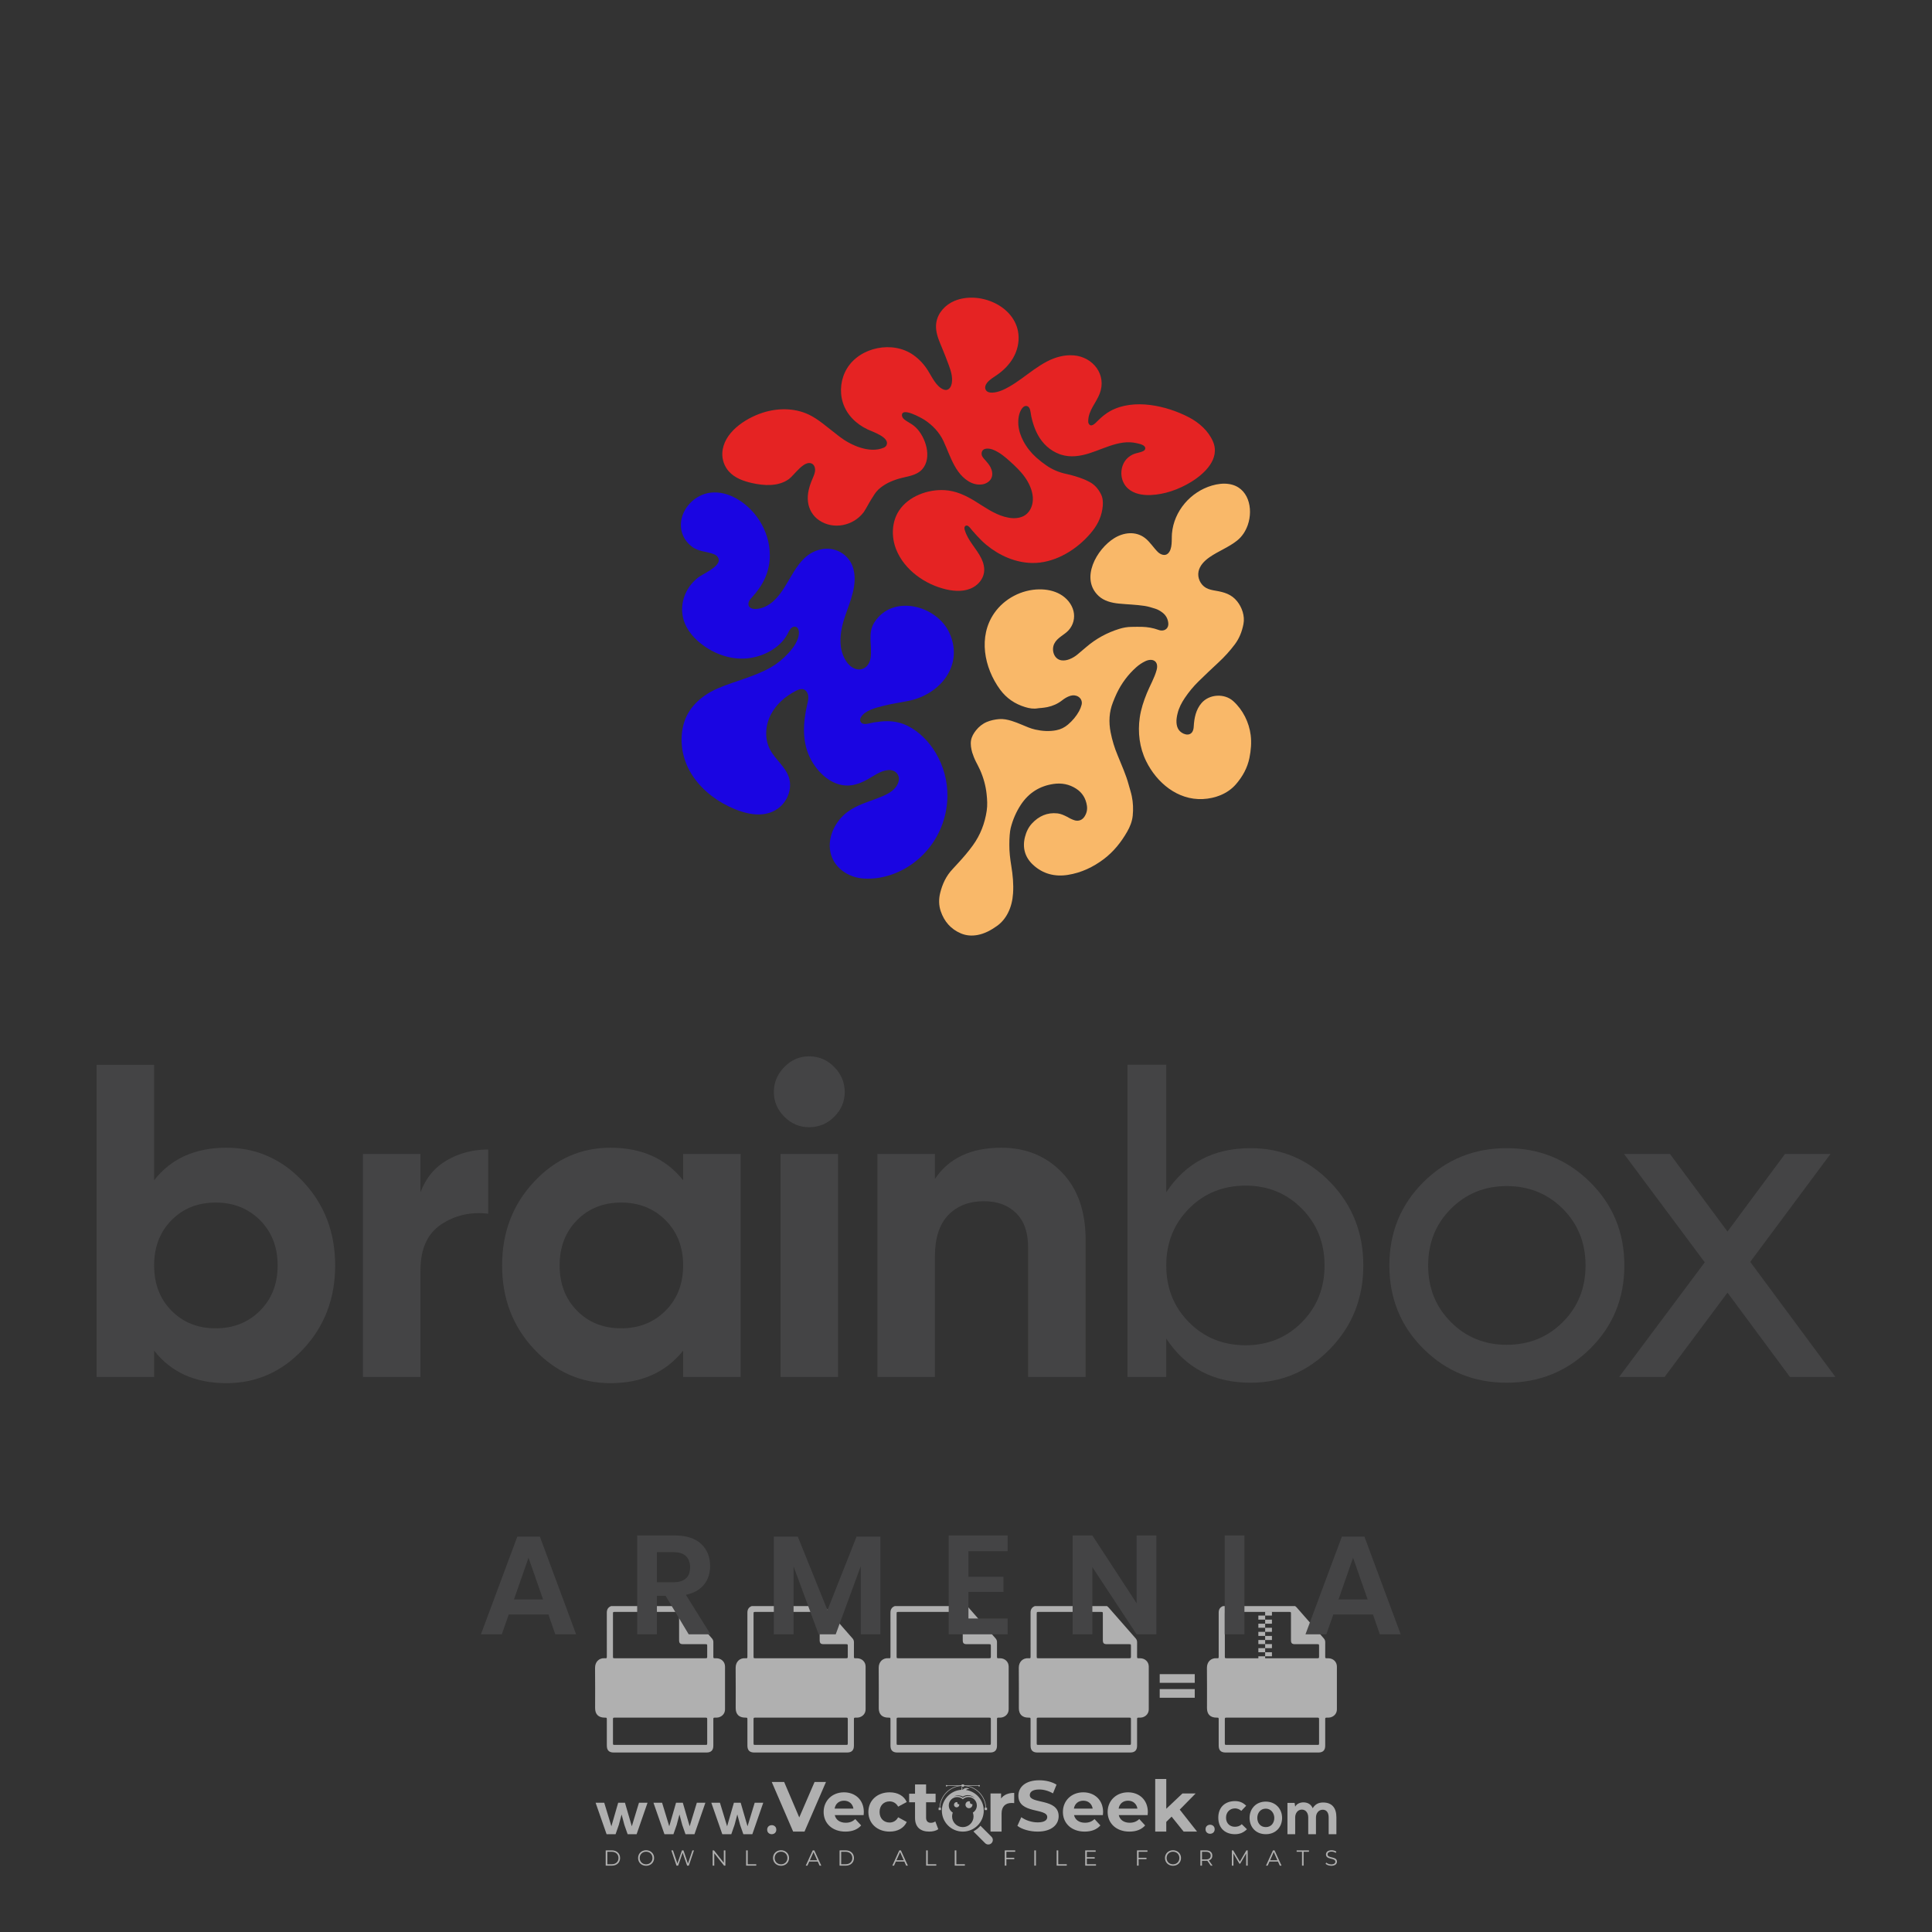 <?xml version="1.0" encoding="iso-8859-1"?>
<!-- Generator: Adobe Illustrator 24.3.0, SVG Export Plug-In . SVG Version: 6.00 Build 0)  -->
<svg version="1.1" id="Layer_1" xmlns="http://www.w3.org/2000/svg" xmlns:xlink="http://www.w3.org/1999/xlink" x="0px" y="0px"
	 viewBox="0 0 500 500" style="enable-background:new 0 0 500 500;" xml:space="preserve">
<rect x="0" y="0" width="500" height="500" fill="#333333" stroke="none"/>
<g id="watermark_1_">
	<g>
		<g id="watermark" style="opacity:0.61;">
			<g>
				<g>
					<g>
						<g>
							<polygon style="fill:#FFFFFF;" points="213.765,461.172 208.204,474.017 205.268,474.017 199.726,461.172 202.938,461.172 
								206.846,470.347 210.81,461.172 							"/>
						</g>
						<g>
							<path style="fill:#FFFFFF;" d="M223.507,469.741h-7.469c0.275,1.23,1.321,1.982,2.826,1.982c1.046,0,1.798-0.312,2.477-0.954
								l1.523,1.651c-0.917,1.046-2.294,1.597-4.074,1.597c-3.413,0-5.634-2.147-5.634-5.083c0-2.954,2.257-5.083,5.267-5.083
								c2.899,0,5.138,1.945,5.138,5.12C223.562,469.191,223.526,469.503,223.507,469.741 M216.002,468.071h4.863
								c-0.202-1.248-1.138-2.055-2.422-2.055C217.139,466.016,216.204,466.805,216.002,468.071"/>
						</g>
						<g>
							<path style="fill:#FFFFFF;" d="M224.735,468.934c0-2.973,2.294-5.083,5.505-5.083c2.074,0,3.707,0.899,4.423,2.514
								l-2.22,1.193c-0.532-0.936-1.321-1.358-2.221-1.358c-1.45,0-2.587,1.009-2.587,2.734c0,1.725,1.138,2.734,2.587,2.734
								c0.899,0,1.688-0.404,2.221-1.358l2.22,1.211c-0.716,1.578-2.349,2.495-4.423,2.495
								C227.029,474.017,224.735,471.907,224.735,468.934"/>
						</g>
						<g>
							<path style="fill:#FFFFFF;" d="M242.828,473.393c-0.587,0.422-1.45,0.624-2.331,0.624c-2.33,0-3.688-1.193-3.688-3.542
								v-4.055h-1.523v-2.202h1.523v-2.404h2.863v2.404h2.459v2.202h-2.459v4.019c0,0.844,0.458,1.303,1.229,1.303
								c0.422,0,0.844-0.128,1.156-0.367L242.828,473.393z"/>
						</g>
					</g>
					<g>
						<path style="fill:#FFFFFF;" d="M262.474,463.997v2.643c-0.238-0.018-0.422-0.037-0.642-0.037
							c-1.578,0-2.624,0.862-2.624,2.753v4.661h-2.863v-9.873h2.734v1.303C259.776,464.493,260.951,463.997,262.474,463.997"/>
					</g>
					<g>
						<path style="fill:#FFFFFF;" d="M263.299,472.53l1.009-2.239c1.083,0.789,2.697,1.339,4.239,1.339
							c1.762,0,2.477-0.587,2.477-1.376c0-2.404-7.469-0.752-7.469-5.524c0-2.184,1.762-4,5.413-4c1.615,0,3.267,0.385,4.459,1.138
							l-0.918,2.257c-1.193-0.679-2.422-1.009-3.56-1.009c-1.761,0-2.44,0.66-2.44,1.468c0,2.367,7.468,0.734,7.468,5.45
							c0,2.147-1.78,3.982-5.45,3.982C266.492,474.017,264.437,473.411,263.299,472.53"/>
					</g>
					<g>
						<path style="fill:#FFFFFF;" d="M285.428,469.741h-7.469c0.275,1.23,1.321,1.982,2.826,1.982c1.046,0,1.798-0.312,2.477-0.954
							l1.523,1.651c-0.918,1.046-2.294,1.597-4.074,1.597c-3.413,0-5.634-2.147-5.634-5.083c0-2.954,2.257-5.083,5.267-5.083
							c2.9,0,5.138,1.945,5.138,5.12C285.484,469.191,285.447,469.503,285.428,469.741 M277.923,468.071h4.863
							c-0.202-1.248-1.138-2.055-2.422-2.055C279.061,466.016,278.125,466.805,277.923,468.071"/>
					</g>
					<g>
						<path style="fill:#FFFFFF;" d="M297.007,469.741h-7.469c0.275,1.23,1.321,1.982,2.826,1.982c1.046,0,1.798-0.312,2.477-0.954
							l1.523,1.651c-0.918,1.046-2.294,1.597-4.074,1.597c-3.413,0-5.634-2.147-5.634-5.083c0-2.954,2.257-5.083,5.267-5.083
							c2.899,0,5.138,1.945,5.138,5.12C297.062,469.191,297.025,469.503,297.007,469.741 M289.501,468.071h4.863
							c-0.202-1.248-1.138-2.055-2.422-2.055C290.639,466.016,289.703,466.805,289.501,468.071"/>
					</g>
					<g>
						<polygon style="fill:#FFFFFF;" points="303.208,470.145 301.831,471.503 301.831,474.017 298.969,474.017 298.969,460.401 
							301.831,460.401 301.831,468.108 306.016,464.144 309.429,464.144 305.318,468.328 309.796,474.017 306.327,474.017 						"/>
					</g>
					<g>
						<path style="fill:#FFFFFF;" d="M256.601,475.359L256.601,475.359l-2.86-2.86c-0.435,0.508-0.953,0.943-1.534,1.284
							c-0.092,0.069-0.186,0.136-0.283,0.199l3.027,3.027c0.456,0.456,1.195,0.456,1.65,0
							C257.057,476.554,257.057,475.815,256.601,475.359"/>
					</g>
					<g>
						<path style="fill:#FFFFFF;" d="M249.984,463.244c0.221-0.173,0.495-0.281,0.797-0.281c0.042,0,0.083,0.002,0.124,0.006
							c-0.214-0.156-0.478-0.249-0.764-0.249c-0.395,0-0.744,0.18-0.981,0.458c-0.051,0-0.1,0.006-0.151,0.008
							c0.039-0.077,0.064-0.162,0.064-0.255c0-0.234-0.143-0.434-0.346-0.519c0.087,0.126,0.138,0.279,0.138,0.445
							c0,0.122-0.031,0.237-0.081,0.341c-2.811,0.201-5.03,2.539-5.03,5.4c0,2.993,2.426,5.42,5.42,5.42
							c2.993,0,5.42-2.426,5.42-5.42C254.595,465.879,252.593,463.635,249.984,463.244 M247.983,464.656
							c0.435,0,0.844,0.112,1.199,0.309c0.374-0.245,0.82-0.387,1.299-0.387c0.711,0,1.348,0.312,1.784,0.806
							c-0.435-0.379-1.004-0.61-1.627-0.61c-0.449,0-0.87,0.12-1.234,0.329c-0.079,0.046-0.156,0.096-0.229,0.15
							c-0.065-0.048-0.133-0.093-0.204-0.134c-0.369-0.219-0.8-0.344-1.26-0.344c-0.3,0-0.588,0.054-0.854,0.152
							C247.196,464.754,247.578,464.656,247.983,464.656 M251.772,469.098c0.115,0.305,0.181,0.634,0.181,0.979
							c0,1.534-1.244,2.777-2.778,2.777c-1.534,0-2.777-1.243-2.777-2.777c0-0.345,0.066-0.674,0.181-0.979
							c-0.62-0.382-1.035-1.064-1.035-1.846c0-1.197,0.971-2.168,2.168-2.168c0.565,0,1.078,0.218,1.463,0.572
							c0.386-0.354,0.899-0.572,1.464-0.572c1.197,0,2.168,0.971,2.168,2.168C252.807,468.034,252.392,468.716,251.772,469.098"/>
					</g>
					<g>
						<path style="fill:#FFFFFF;" d="M251.666,467.061c0,0.497-0.404,0.901-0.901,0.901c-0.497,0-0.901-0.404-0.901-0.901
							s0.404-0.901,0.901-0.901c0.101,0,0.197,0.017,0.287,0.047c-0.03,0.062-0.045,0.132-0.045,0.204
							c0,0.273,0.221,0.494,0.494,0.494c0.05,0,0.099-0.008,0.146-0.022C251.66,466.941,251.666,467,251.666,467.061"/>
					</g>
					<g>
						<path style="fill:#FFFFFF;" d="M248.255,467.061c0,0.376-0.305,0.681-0.681,0.681c-0.376,0-0.681-0.305-0.681-0.681
							s0.305-0.681,0.681-0.681c0.076,0,0.149,0.013,0.217,0.035c-0.023,0.047-0.034,0.1-0.034,0.155
							c0,0.206,0.167,0.374,0.374,0.374c0.038,0,0.075-0.006,0.11-0.017C248.25,466.97,248.255,467.015,248.255,467.061"/>
					</g>
					<g>
						<g>
							<g>
								<rect x="242.908" y="467.83" style="fill:#FFFFFF;" width="0.616" height="0.616"/>
							</g>
							<g>
								<rect x="254.827" y="467.83" style="fill:#FFFFFF;" width="0.616" height="0.616"/>
							</g>
							<g>
								<path style="fill:#FFFFFF;" d="M255.205,468.082h-0.14c0-3.248-2.642-5.89-5.89-5.89c-3.248,0-5.89,2.642-5.89,5.89h-0.14
									c0-1.611,0.627-3.125,1.766-4.264c1.139-1.139,2.653-1.766,4.264-1.766c1.611,0,3.125,0.627,4.264,1.766
									C254.578,464.957,255.205,466.471,255.205,468.082"/>
							</g>
						</g>
						<g>
							<rect x="248.868" y="461.814" style="fill:#FFFFFF;" width="0.616" height="0.616"/>
						</g>
						<g>
							<rect x="244.95" y="462.052" style="fill:#FFFFFF;" width="8.45" height="0.14"/>
						</g>
						<g>
							<path style="fill:#FFFFFF;" d="M245.174,462.15c0,0.108-0.088,0.196-0.196,0.196c-0.108,0-0.196-0.088-0.196-0.196
								c0-0.108,0.088-0.196,0.196-0.196C245.086,461.954,245.174,462.042,245.174,462.15"/>
						</g>
						<g>
							<path style="fill:#FFFFFF;" d="M253.596,462.15c0,0.108-0.088,0.196-0.196,0.196c-0.108,0-0.196-0.088-0.196-0.196
								c0-0.108,0.088-0.196,0.196-0.196C253.509,461.954,253.596,462.042,253.596,462.15"/>
						</g>
					</g>
				</g>
				<g>
					<path style="fill:#FFFFFF;" d="M314.356,473.409c0,1.559-2.364,1.559-2.364,0C311.993,471.851,314.356,471.851,314.356,473.409
						z"/>
				</g>
				<g>
					<g>
						<g>
							<path style="fill:#FFFFFF;" d="M161.739,466.549l1.772,6.088l1.855-6.088h2.215l-2.823,8.14h-2.33l-0.837-2.396l-0.722-2.708
								l-0.722,2.708l-0.837,2.396h-2.33l-2.839-8.14h2.231l1.855,6.088l1.756-6.088H161.739z"/>
						</g>
						<g>
							<path style="fill:#FFFFFF;" d="M176.713,466.549l1.772,6.088l1.855-6.088h2.215l-2.823,8.14h-2.33l-0.837-2.396l-0.722-2.708
								l-0.722,2.708l-0.837,2.396h-2.33l-2.839-8.14h2.231l1.855,6.088l1.756-6.088H176.713z"/>
						</g>
						<g>
							<path style="fill:#FFFFFF;" d="M191.687,466.549l1.772,6.088l1.855-6.088h2.215l-2.823,8.14h-2.33l-0.837-2.396l-0.722-2.708
								l-0.722,2.708l-0.837,2.396h-2.33l-2.839-8.14h2.231l1.855,6.088l1.756-6.088H191.687z"/>
						</g>
					</g>
					<g>
						<path style="fill:#FFFFFF;" d="M200.908,473.52c0,1.559-2.364,1.559-2.364,0C198.545,471.962,200.908,471.962,200.908,473.52z
							"/>
					</g>
					<g>
						<path style="fill:#FFFFFF;" d="M322.71,473.409c-0.935,0.919-1.919,1.28-3.117,1.28c-2.346,0-4.3-1.411-4.3-4.282
							s1.953-4.284,4.3-4.284c1.149,0,2.035,0.329,2.921,1.199l-1.264,1.329c-0.476-0.428-1.066-0.64-1.623-0.64
							c-1.346,0-2.33,0.985-2.33,2.396c0,1.542,1.05,2.362,2.297,2.362c0.64,0,1.28-0.18,1.772-0.672L322.71,473.409z"/>
					</g>
					<g>
						<path style="fill:#FFFFFF;" d="M331.805,470.472c0,2.33-1.591,4.217-4.217,4.217c-2.626,0-4.201-1.887-4.201-4.217
							c0-2.314,1.609-4.217,4.185-4.217C330.149,466.255,331.805,468.158,331.805,470.472z M325.389,470.472
							c0,1.231,0.739,2.38,2.199,2.38c1.46,0,2.199-1.149,2.199-2.38c0-1.215-0.854-2.396-2.199-2.396
							C326.144,468.077,325.389,469.258,325.389,470.472z"/>
					</g>
					<g>
						<path style="fill:#FFFFFF;" d="M338.572,474.689v-4.332c0-1.068-0.559-2.035-1.658-2.035c-1.082,0-1.722,0.967-1.722,2.035
							v4.332h-2.003v-8.107h1.855l0.148,0.985c0.426-0.82,1.362-1.116,2.133-1.116c0.969,0,1.937,0.394,2.396,1.51
							c0.723-1.149,1.658-1.478,2.708-1.478c2.297,0,3.43,1.412,3.43,3.84v4.365h-2.003v-4.365c0-1.066-0.442-1.97-1.526-1.97
							c-1.082,0-1.756,0.935-1.756,2.003v4.332H338.572z"/>
					</g>
				</g>
			</g>
		</g>
		<g style="opacity:0.61;">
			<g>
				<g>
					<path style="fill:#FFFFFF;" d="M345.988,431.299c-0.006-1.224-0.959-2.121-2.189-2.14c-0.924-0.014-0.832,0.12-0.834-0.867
						c-0.003-1.097-0.007-2.194,0.003-3.292c0.003-0.379-0.112-0.691-0.362-0.976c-2.342-2.668-4.678-5.342-7.019-8.011
						c-0.12-0.137-0.275-0.244-0.414-0.366c-6.214,0-12.427,0-18.641,0c-0.794,0.293-1.14,0.868-1.138,1.709
						c0.01,3.748,0.004,7.496,0.004,11.243c0,0.556-0.003,0.589-0.55,0.551c-1.497-0.102-2.516,0.986-2.497,2.492
						c0.044,3.476,0.013,6.953,0.014,10.429c0.001,1.58,0.867,2.443,2.45,2.449c0.582,0.002,0.582,0.002,0.582,0.6
						c0,2.219-0.001,4.438,0.001,6.657c0.001,1.192,0.58,1.771,1.768,1.771c8.013,0.001,16.027,0.001,24.04,0
						c1.168,0,1.755-0.583,1.757-1.745c0.002-2.256,0-4.512,0.001-6.768c0-0.512,0.002-0.511,0.52-0.515
						c0.271-0.002,0.541,0.008,0.809-0.058c0.996-0.246,1.69-1.044,1.694-2.069C346.003,438.696,346.005,434.997,345.988,431.299z
						 M317.537,417.162c5.337,0,10.674,0,16.01,0c0.548,0,0.554,0.007,0.554,0.561c0.001,2.243-0.001,4.486,0.001,6.73
						c0.001,0.811,0.249,1.059,1.06,1.059c1.91,0.001,3.821,0,5.731,0.001c0.458,0,0.479,0.021,0.481,0.483
						c0.003,0.887,0.002,1.775,0,2.662c-0.001,0.477-0.024,0.498-0.504,0.499c-3.895,0.001-7.79,0-11.684,0
						c-3.882,0-7.765,0-11.647,0c-0.55,0-0.552-0.001-0.552-0.561c-0.001-3.624-0.001-7.247,0-10.871
						C316.987,417.166,316.991,417.162,317.537,417.162z M340.822,451.579c-3.883,0.001-7.766,0-11.65,0c-3.871,0-7.742,0-11.613,0
						c-0.572,0-0.574-0.002-0.574-0.579c-0.001-1.997-0.001-3.994,0.001-5.991c0-0.464,0.023-0.486,0.478-0.487
						c7.803-0.001,15.607-0.001,23.41,0c0.478,0,0.499,0.02,0.499,0.503c0.002,1.997,0.001,3.994,0,5.991
						C341.375,451.574,341.37,451.579,340.822,451.579z"/>
				</g>
				<g>
					<g>
						<rect x="327.418" y="417.053" style="fill:#FFFFFF;" width="1.757" height="1.054"/>
					</g>
					<g>
						<rect x="325.662" y="418.107" style="fill:#FFFFFF;" width="1.757" height="1.054"/>
					</g>
					<g>
						<rect x="327.418" y="419.161" style="fill:#FFFFFF;" width="1.757" height="1.054"/>
					</g>
					<g>
						<rect x="325.662" y="420.215" style="fill:#FFFFFF;" width="1.757" height="1.054"/>
					</g>
					<g>
						<rect x="327.418" y="421.269" style="fill:#FFFFFF;" width="1.757" height="1.054"/>
					</g>
					<g>
						<rect x="325.662" y="422.323" style="fill:#FFFFFF;" width="1.757" height="1.054"/>
					</g>
					<g>
						<rect x="327.418" y="423.378" style="fill:#FFFFFF;" width="1.757" height="1.054"/>
					</g>
					<g>
						<rect x="325.662" y="424.432" style="fill:#FFFFFF;" width="1.757" height="1.054"/>
					</g>
					<g>
						<rect x="327.418" y="425.486" style="fill:#FFFFFF;" width="1.757" height="1.054"/>
					</g>
					<g>
						<rect x="325.662" y="426.54" style="fill:#FFFFFF;" width="1.757" height="1.054"/>
					</g>
					<g>
						<rect x="327.418" y="427.594" style="fill:#FFFFFF;" width="1.757" height="1.054"/>
					</g>
					<g>
						<rect x="325.662" y="428.648" style="fill:#FFFFFF;" width="1.757" height="1.054"/>
					</g>
				</g>
			</g>
			<g>
				<path style="fill:#FFFFFF;" d="M187.637,431.299c-0.006-1.224-0.959-2.121-2.189-2.14c-0.924-0.014-0.832,0.12-0.834-0.867
					c-0.003-1.097-0.007-2.194,0.003-3.292c0.003-0.379-0.112-0.691-0.362-0.976c-2.342-2.668-4.678-5.342-7.019-8.011
					c-0.12-0.137-0.275-0.244-0.414-0.366c-6.214,0-12.427,0-18.641,0c-0.794,0.293-1.14,0.868-1.138,1.709
					c0.01,3.748,0.004,7.496,0.004,11.243c0,0.556-0.003,0.589-0.55,0.551c-1.497-0.102-2.516,0.986-2.497,2.492
					c0.044,3.476,0.013,6.953,0.014,10.429c0.001,1.58,0.867,2.443,2.45,2.449c0.582,0.002,0.582,0.002,0.582,0.6
					c0,2.219-0.001,4.438,0.001,6.657c0.001,1.192,0.58,1.771,1.768,1.771c8.013,0.001,16.027,0.001,24.04,0
					c1.168,0,1.755-0.583,1.757-1.745c0.002-2.256,0-4.512,0.001-6.768c0-0.512,0.002-0.511,0.52-0.515
					c0.271-0.002,0.541,0.008,0.809-0.058c0.996-0.246,1.69-1.044,1.694-2.069C187.652,438.696,187.655,434.997,187.637,431.299z
					 M159.187,417.162c5.337,0,10.674,0,16.01,0c0.548,0,0.554,0.007,0.554,0.561c0.001,2.243-0.001,4.486,0.001,6.73
					c0.001,0.811,0.249,1.059,1.06,1.059c1.91,0.001,3.821,0,5.731,0.001c0.458,0,0.479,0.021,0.481,0.483
					c0.003,0.887,0.002,1.775,0,2.662c-0.001,0.477-0.024,0.498-0.504,0.499c-3.895,0.001-7.79,0-11.684,0
					c-3.882,0-7.765,0-11.647,0c-0.55,0-0.552-0.001-0.552-0.561c-0.001-3.624-0.001-7.247,0-10.871
					C158.636,417.166,158.64,417.162,159.187,417.162z M182.472,451.579c-3.883,0.001-7.766,0-11.65,0c-3.871,0-7.742,0-11.613,0
					c-0.572,0-0.574-0.002-0.574-0.579c-0.001-1.997-0.001-3.994,0.001-5.991c0-0.464,0.023-0.486,0.478-0.487
					c7.803-0.001,15.607-0.001,23.41,0c0.478,0,0.499,0.02,0.499,0.503c0.002,1.997,0.001,3.994,0,5.991
					C183.024,451.574,183.019,451.579,182.472,451.579z"/>
			</g>
			<g>
				<path style="fill:#FFFFFF;" d="M159.779,440.669v-7.897h2.779c0.375,0,0.726,0.061,1.053,0.182
					c0.327,0.121,0.612,0.292,0.855,0.513c0.242,0.221,0.434,0.483,0.573,0.789c0.14,0.305,0.21,0.642,0.21,1.009
					c0,0.375-0.07,0.715-0.21,1.02c-0.14,0.305-0.331,0.568-0.573,0.789c-0.243,0.221-0.528,0.392-0.855,0.513
					c-0.327,0.121-0.678,0.182-1.053,0.182h-1.29v2.901H159.779z M162.58,436.356c0.39,0,0.684-0.111,0.882-0.331
					c0.199-0.22,0.298-0.474,0.298-0.761c0-0.14-0.024-0.276-0.072-0.408c-0.048-0.132-0.121-0.248-0.221-0.347
					c-0.099-0.099-0.223-0.178-0.37-0.237c-0.147-0.059-0.32-0.089-0.518-0.089h-1.312v2.173H162.58z"/>
				<path style="fill:#FFFFFF;" d="M166.308,432.771h1.731l3.177,5.294h0.088l-0.088-1.522v-3.772h1.478v7.897h-1.566l-3.353-5.592
					h-0.088l0.088,1.522v4.07h-1.467V432.771z"/>
				<path style="fill:#FFFFFF;" d="M177.922,436.334h3.872c0.022,0.089,0.04,0.195,0.055,0.32c0.014,0.125,0.022,0.25,0.022,0.375
					c0,0.507-0.077,0.985-0.231,1.434c-0.154,0.449-0.397,0.849-0.728,1.202c-0.353,0.375-0.776,0.666-1.268,0.871
					c-0.493,0.206-1.055,0.309-1.688,0.309c-0.574,0-1.114-0.103-1.622-0.309c-0.507-0.206-0.948-0.492-1.323-0.86
					c-0.375-0.367-0.673-0.803-0.894-1.307c-0.221-0.504-0.331-1.053-0.331-1.649c0-0.595,0.11-1.145,0.331-1.649
					c0.221-0.504,0.518-0.939,0.894-1.307c0.375-0.367,0.816-0.654,1.323-0.86c0.507-0.206,1.048-0.309,1.622-0.309
					c0.64,0,1.211,0.11,1.715,0.331c0.504,0.221,0.935,0.526,1.296,0.915l-1.025,1.004c-0.258-0.272-0.544-0.48-0.861-0.623
					c-0.316-0.143-0.695-0.215-1.136-0.215c-0.361,0-0.703,0.065-1.026,0.193c-0.324,0.129-0.607,0.311-0.85,0.546
					c-0.242,0.235-0.436,0.52-0.579,0.855c-0.143,0.335-0.215,0.708-0.215,1.119c0,0.412,0.072,0.785,0.215,1.12
					c0.143,0.335,0.338,0.62,0.584,0.855c0.246,0.235,0.531,0.418,0.855,0.546c0.323,0.129,0.669,0.193,1.037,0.193
					c0.419,0,0.773-0.061,1.064-0.182c0.29-0.121,0.538-0.278,0.744-0.469c0.148-0.132,0.275-0.3,0.381-0.502
					c0.106-0.202,0.189-0.428,0.248-0.678h-2.482V436.334z"/>
			</g>
			<g>
				<path style="fill:#FFFFFF;" d="M224.019,431.299c-0.006-1.224-0.959-2.121-2.189-2.14c-0.924-0.014-0.832,0.12-0.834-0.867
					c-0.003-1.097-0.007-2.194,0.003-3.292c0.003-0.379-0.112-0.691-0.362-0.976c-2.342-2.668-4.678-5.342-7.019-8.011
					c-0.12-0.137-0.275-0.244-0.414-0.366c-6.214,0-12.427,0-18.641,0c-0.794,0.293-1.14,0.868-1.138,1.709
					c0.01,3.748,0.004,7.496,0.004,11.243c0,0.556-0.003,0.589-0.55,0.551c-1.497-0.102-2.516,0.986-2.497,2.492
					c0.044,3.476,0.013,6.953,0.014,10.429c0.001,1.58,0.867,2.443,2.45,2.449c0.582,0.002,0.582,0.002,0.582,0.6
					c0,2.219-0.001,4.438,0.001,6.657c0.001,1.192,0.58,1.771,1.768,1.771c8.013,0.001,16.027,0.001,24.04,0
					c1.168,0,1.755-0.583,1.757-1.745c0.002-2.256,0-4.512,0.001-6.768c0-0.512,0.002-0.511,0.52-0.515
					c0.271-0.002,0.541,0.008,0.809-0.058c0.997-0.246,1.69-1.044,1.694-2.069C224.034,438.696,224.036,434.997,224.019,431.299z
					 M195.568,417.162c5.337,0,10.674,0,16.01,0c0.548,0,0.554,0.007,0.554,0.561c0.001,2.243-0.001,4.486,0.001,6.73
					c0.001,0.811,0.249,1.059,1.06,1.059c1.91,0.001,3.821,0,5.731,0.001c0.458,0,0.479,0.021,0.481,0.483
					c0.003,0.887,0.002,1.775,0,2.662c-0.001,0.477-0.024,0.498-0.504,0.499c-3.895,0.001-7.79,0-11.684,0
					c-3.882,0-7.765,0-11.647,0c-0.55,0-0.552-0.001-0.552-0.561c-0.001-3.624-0.001-7.247,0-10.871
					C195.018,417.166,195.022,417.162,195.568,417.162z M218.854,451.579c-3.883,0.001-7.766,0-11.65,0c-3.871,0-7.742,0-11.613,0
					c-0.572,0-0.574-0.002-0.574-0.579c-0.001-1.997-0.001-3.994,0.001-5.991c0-0.464,0.023-0.486,0.478-0.487
					c7.803-0.001,15.607-0.001,23.41,0c0.478,0,0.499,0.02,0.499,0.503c0.002,1.997,0.001,3.994,0,5.991
					C219.406,451.574,219.401,451.579,218.854,451.579z"/>
			</g>
			<g>
				<path style="fill:#FFFFFF;" d="M205.111,432.771h1.699l2.967,7.897h-1.644l-0.651-1.886h-3.044l-0.651,1.886h-1.643
					L205.111,432.771z M206.997,437.415l-0.706-1.974l-0.287-0.96h-0.088l-0.287,0.96l-0.706,1.974H206.997z"/>
				<path style="fill:#FFFFFF;" d="M211.331,434.536c-0.125,0-0.245-0.024-0.359-0.072c-0.114-0.048-0.213-0.114-0.298-0.199
					c-0.084-0.084-0.151-0.182-0.198-0.292c-0.048-0.11-0.072-0.232-0.072-0.364s0.024-0.254,0.072-0.364
					c0.048-0.11,0.114-0.208,0.198-0.292c0.084-0.084,0.184-0.151,0.298-0.198c0.114-0.048,0.233-0.072,0.359-0.072
					c0.257,0,0.478,0.09,0.662,0.27c0.184,0.181,0.276,0.399,0.276,0.656s-0.092,0.476-0.276,0.656
					C211.809,434.446,211.589,434.536,211.331,434.536z M210.615,440.669v-5.404h1.445v5.404H210.615z"/>
			</g>
			<g>
				<path style="fill:#FFFFFF;" d="M261.044,431.299c-0.006-1.224-0.959-2.121-2.189-2.14c-0.924-0.014-0.832,0.12-0.834-0.867
					c-0.003-1.097-0.007-2.194,0.003-3.292c0.003-0.379-0.112-0.691-0.362-0.976c-2.342-2.668-4.678-5.342-7.019-8.011
					c-0.12-0.137-0.275-0.244-0.414-0.366c-6.214,0-12.427,0-18.641,0c-0.794,0.293-1.14,0.868-1.138,1.709
					c0.01,3.748,0.004,7.496,0.004,11.243c0,0.556-0.003,0.589-0.55,0.551c-1.497-0.102-2.516,0.986-2.497,2.492
					c0.044,3.476,0.013,6.953,0.014,10.429c0.001,1.58,0.867,2.443,2.45,2.449c0.582,0.002,0.582,0.002,0.582,0.6
					c0,2.219-0.001,4.438,0.001,6.657c0.001,1.192,0.58,1.771,1.768,1.771c8.013,0.001,16.027,0.001,24.04,0
					c1.168,0,1.755-0.583,1.757-1.745c0.002-2.256,0-4.512,0.001-6.768c0-0.512,0.002-0.511,0.52-0.515
					c0.271-0.002,0.541,0.008,0.809-0.058c0.996-0.246,1.69-1.044,1.694-2.069C261.059,438.696,261.061,434.997,261.044,431.299z
					 M232.593,417.162c5.337,0,10.674,0,16.01,0c0.548,0,0.554,0.007,0.554,0.561c0.001,2.243-0.001,4.486,0.001,6.73
					c0.001,0.811,0.249,1.059,1.06,1.059c1.91,0.001,3.821,0,5.731,0.001c0.458,0,0.479,0.021,0.481,0.483
					c0.003,0.887,0.002,1.775,0,2.662c-0.001,0.477-0.024,0.498-0.504,0.499c-3.895,0.001-7.79,0-11.684,0
					c-3.882,0-7.765,0-11.647,0c-0.55,0-0.552-0.001-0.552-0.561c-0.001-3.624-0.001-7.247,0-10.871
					C232.042,417.166,232.047,417.162,232.593,417.162z M255.878,451.579c-3.883,0.001-7.766,0-11.65,0c-3.871,0-7.742,0-11.613,0
					c-0.572,0-0.574-0.002-0.574-0.579c-0.001-1.997-0.001-3.994,0.001-5.991c0-0.464,0.023-0.486,0.478-0.487
					c7.803-0.001,15.607-0.001,23.41,0c0.478,0,0.499,0.02,0.499,0.503c0.002,1.997,0.001,3.994,0,5.991
					C256.431,451.574,256.426,451.579,255.878,451.579z"/>
			</g>
			<g>
				<path style="fill:#FFFFFF;" d="M236.361,440.845c-0.338,0-0.662-0.048-0.971-0.143c-0.309-0.095-0.592-0.239-0.849-0.43
					c-0.257-0.191-0.481-0.425-0.673-0.7c-0.191-0.276-0.342-0.597-0.452-0.965l1.401-0.551c0.103,0.397,0.283,0.726,0.54,0.987
					c0.257,0.261,0.596,0.392,1.015,0.392c0.154,0,0.303-0.02,0.447-0.061c0.143-0.04,0.272-0.099,0.386-0.176
					s0.204-0.175,0.27-0.292c0.066-0.118,0.099-0.254,0.099-0.408c0-0.147-0.026-0.279-0.077-0.397
					c-0.051-0.117-0.138-0.227-0.259-0.331c-0.121-0.103-0.28-0.202-0.475-0.298c-0.195-0.095-0.435-0.195-0.722-0.298l-0.485-0.176
					c-0.213-0.073-0.429-0.173-0.645-0.298c-0.217-0.125-0.413-0.276-0.59-0.452c-0.177-0.176-0.322-0.384-0.436-0.623
					c-0.114-0.239-0.171-0.509-0.171-0.81c0-0.309,0.06-0.597,0.182-0.866c0.121-0.268,0.294-0.503,0.518-0.706
					c0.224-0.202,0.492-0.36,0.805-0.474s0.66-0.171,1.042-0.171c0.397,0,0.74,0.053,1.031,0.16
					c0.291,0.107,0.537,0.243,0.739,0.408c0.202,0.165,0.366,0.348,0.491,0.546c0.125,0.199,0.217,0.386,0.276,0.563l-1.312,0.551
					c-0.074-0.221-0.208-0.419-0.402-0.596c-0.195-0.176-0.462-0.265-0.8-0.265c-0.324,0-0.592,0.075-0.805,0.226
					c-0.213,0.151-0.32,0.348-0.32,0.59c0,0.235,0.103,0.436,0.309,0.601c0.206,0.165,0.533,0.325,0.982,0.48l0.497,0.165
					c0.316,0.111,0.605,0.237,0.866,0.381c0.261,0.143,0.485,0.314,0.673,0.513c0.187,0.199,0.331,0.425,0.43,0.678
					c0.1,0.254,0.149,0.546,0.149,0.877c0,0.412-0.083,0.767-0.248,1.064c-0.165,0.298-0.377,0.542-0.634,0.734
					c-0.258,0.191-0.548,0.335-0.872,0.43C236.986,440.797,236.67,440.845,236.361,440.845z"/>
				<path style="fill:#FFFFFF;" d="M239.516,432.771h1.61l1.633,4.754l0.287,1.015h0.088l0.309-1.015l1.699-4.754h1.61l-2.879,7.897
					h-1.566L239.516,432.771z"/>
				<path style="fill:#FFFFFF;" d="M251.097,436.334h3.871c0.022,0.089,0.04,0.195,0.055,0.32c0.015,0.125,0.023,0.25,0.023,0.375
					c0,0.507-0.078,0.985-0.232,1.434c-0.154,0.449-0.397,0.849-0.728,1.202c-0.353,0.375-0.775,0.666-1.268,0.871
					c-0.493,0.206-1.055,0.309-1.688,0.309c-0.574,0-1.114-0.103-1.621-0.309c-0.507-0.206-0.949-0.492-1.324-0.86
					c-0.375-0.367-0.673-0.803-0.894-1.307c-0.22-0.504-0.331-1.053-0.331-1.649c0-0.595,0.11-1.145,0.331-1.649
					c0.221-0.504,0.518-0.939,0.894-1.307c0.375-0.367,0.816-0.654,1.324-0.86c0.507-0.206,1.047-0.309,1.621-0.309
					c0.64,0,1.211,0.11,1.715,0.331c0.504,0.221,0.936,0.526,1.296,0.915l-1.026,1.004c-0.257-0.272-0.544-0.48-0.861-0.623
					c-0.316-0.143-0.694-0.215-1.136-0.215c-0.36,0-0.702,0.065-1.026,0.193c-0.323,0.129-0.607,0.311-0.849,0.546
					c-0.243,0.235-0.436,0.52-0.579,0.855c-0.143,0.335-0.215,0.708-0.215,1.119c0,0.412,0.072,0.785,0.215,1.12
					c0.143,0.335,0.338,0.62,0.585,0.855c0.246,0.235,0.531,0.418,0.854,0.546c0.324,0.129,0.669,0.193,1.037,0.193
					c0.419,0,0.774-0.061,1.064-0.182c0.29-0.121,0.539-0.278,0.745-0.469c0.147-0.132,0.274-0.3,0.38-0.502
					c0.107-0.202,0.189-0.428,0.248-0.678h-2.482V436.334z"/>
			</g>
			<g>
				<path style="fill:#FFFFFF;" d="M297.3,431.299c-0.006-1.224-0.959-2.121-2.189-2.14c-0.924-0.014-0.832,0.12-0.834-0.867
					c-0.003-1.097-0.007-2.194,0.003-3.292c0.003-0.379-0.112-0.691-0.362-0.976c-2.342-2.668-4.678-5.342-7.019-8.011
					c-0.12-0.137-0.275-0.244-0.414-0.366c-6.214,0-12.427,0-18.641,0c-0.794,0.293-1.14,0.868-1.138,1.709
					c0.01,3.748,0.004,7.496,0.004,11.243c0,0.556-0.003,0.589-0.55,0.551c-1.497-0.102-2.516,0.986-2.497,2.492
					c0.044,3.476,0.013,6.953,0.014,10.429c0.001,1.58,0.867,2.443,2.45,2.449c0.582,0.002,0.582,0.002,0.582,0.6
					c0,2.219-0.001,4.438,0.001,6.657c0.001,1.192,0.58,1.771,1.768,1.771c8.013,0.001,16.027,0.001,24.04,0
					c1.168,0,1.755-0.583,1.757-1.745c0.002-2.256,0-4.512,0.001-6.768c0-0.512,0.002-0.511,0.52-0.515
					c0.271-0.002,0.541,0.008,0.809-0.058c0.996-0.246,1.69-1.044,1.694-2.069C297.315,438.696,297.318,434.997,297.3,431.299z
					 M268.85,417.162c5.337,0,10.674,0,16.01,0c0.548,0,0.554,0.007,0.554,0.561c0.001,2.243-0.001,4.486,0.001,6.73
					c0.001,0.811,0.249,1.059,1.06,1.059c1.91,0.001,3.821,0,5.731,0.001c0.458,0,0.479,0.021,0.481,0.483
					c0.003,0.887,0.002,1.775,0,2.662c-0.001,0.477-0.024,0.498-0.504,0.499c-3.895,0.001-7.79,0-11.684,0
					c-3.882,0-7.765,0-11.647,0c-0.55,0-0.552-0.001-0.552-0.561c-0.001-3.624-0.001-7.247,0-10.871
					C268.299,417.166,268.303,417.162,268.85,417.162z M292.135,451.579c-3.883,0.001-7.766,0-11.65,0c-3.871,0-7.742,0-11.613,0
					c-0.572,0-0.574-0.002-0.574-0.579c-0.001-1.997-0.001-3.994,0.001-5.991c0-0.464,0.023-0.486,0.478-0.487
					c7.803-0.001,15.607-0.001,23.41,0c0.478,0,0.499,0.02,0.499,0.503c0.001,1.997,0.001,3.994,0,5.991
					C292.687,451.574,292.682,451.579,292.135,451.579z"/>
			</g>
			<g>
				<path style="fill:#FFFFFF;" d="M272.966,434.183v1.831h3.165v1.412h-3.165v1.831h3.518v1.412h-5.007v-7.897h5.007v1.412H272.966
					z"/>
				<path style="fill:#FFFFFF;" d="M277.852,440.669v-7.897h2.779c0.375,0,0.726,0.061,1.053,0.182
					c0.327,0.121,0.612,0.292,0.855,0.513c0.243,0.221,0.434,0.483,0.574,0.789c0.14,0.305,0.209,0.642,0.209,1.009
					c0,0.375-0.07,0.715-0.209,1.02c-0.14,0.305-0.331,0.568-0.574,0.789c-0.243,0.221-0.528,0.392-0.855,0.513
					c-0.327,0.121-0.678,0.182-1.053,0.182h-1.29v2.901H277.852z M280.653,436.356c0.389,0,0.684-0.111,0.882-0.331
					c0.199-0.22,0.298-0.474,0.298-0.761c0-0.14-0.024-0.276-0.072-0.408c-0.048-0.132-0.121-0.248-0.221-0.347
					c-0.099-0.099-0.222-0.178-0.37-0.237c-0.147-0.059-0.32-0.089-0.518-0.089h-1.312v2.173H280.653z"/>
				<path style="fill:#FFFFFF;" d="M286.797,440.845c-0.338,0-0.662-0.048-0.971-0.143c-0.309-0.095-0.592-0.239-0.849-0.43
					c-0.257-0.191-0.482-0.425-0.673-0.7c-0.191-0.276-0.342-0.597-0.452-0.965l1.401-0.551c0.103,0.397,0.283,0.726,0.541,0.987
					c0.257,0.261,0.595,0.392,1.015,0.392c0.154,0,0.303-0.02,0.447-0.061c0.143-0.04,0.272-0.099,0.386-0.176
					c0.114-0.077,0.204-0.175,0.27-0.292c0.066-0.118,0.1-0.254,0.1-0.408c0-0.147-0.026-0.279-0.077-0.397
					c-0.051-0.117-0.138-0.227-0.259-0.331c-0.121-0.103-0.279-0.202-0.474-0.298c-0.195-0.095-0.436-0.195-0.723-0.298
					l-0.485-0.176c-0.213-0.073-0.428-0.173-0.645-0.298c-0.217-0.125-0.414-0.276-0.59-0.452c-0.176-0.176-0.322-0.384-0.436-0.623
					c-0.114-0.239-0.171-0.509-0.171-0.81c0-0.309,0.061-0.597,0.182-0.866c0.121-0.268,0.294-0.503,0.518-0.706
					c0.224-0.202,0.493-0.36,0.805-0.474c0.312-0.114,0.66-0.171,1.042-0.171c0.397,0,0.741,0.053,1.031,0.16
					c0.29,0.107,0.537,0.243,0.739,0.408c0.202,0.165,0.365,0.348,0.491,0.546c0.125,0.199,0.217,0.386,0.276,0.563l-1.312,0.551
					c-0.074-0.221-0.208-0.419-0.403-0.596c-0.195-0.176-0.462-0.265-0.799-0.265c-0.324,0-0.592,0.075-0.805,0.226
					c-0.213,0.151-0.32,0.348-0.32,0.59c0,0.235,0.103,0.436,0.309,0.601c0.206,0.165,0.533,0.325,0.982,0.48l0.496,0.165
					c0.316,0.111,0.605,0.237,0.866,0.381c0.261,0.143,0.485,0.314,0.673,0.513c0.187,0.199,0.331,0.425,0.43,0.678
					c0.099,0.254,0.149,0.546,0.149,0.877c0,0.412-0.083,0.767-0.248,1.064c-0.165,0.298-0.377,0.542-0.634,0.734
					c-0.258,0.191-0.548,0.335-0.872,0.43C287.422,440.797,287.105,440.845,286.797,440.845z"/>
			</g>
			<g>
				<path style="fill:#FFFFFF;" d="M321.394,439.168l4.004-4.985h-3.827v-1.412h5.559v1.5l-3.96,4.985h4.004v1.412h-5.779V439.168z"
					/>
				<path style="fill:#FFFFFF;" d="M328.409,432.771h1.489v7.897h-1.489V432.771z"/>
				<path style="fill:#FFFFFF;" d="M331.486,440.669v-7.897h2.779c0.375,0,0.726,0.061,1.053,0.182
					c0.327,0.121,0.612,0.292,0.855,0.513s0.434,0.483,0.574,0.789c0.14,0.305,0.209,0.642,0.209,1.009
					c0,0.375-0.07,0.715-0.209,1.02c-0.14,0.305-0.331,0.568-0.574,0.789c-0.243,0.221-0.528,0.392-0.855,0.513
					c-0.327,0.121-0.678,0.182-1.053,0.182h-1.29v2.901H331.486z M334.288,436.356c0.389,0,0.684-0.111,0.882-0.331
					c0.199-0.22,0.298-0.474,0.298-0.761c0-0.14-0.024-0.276-0.072-0.408c-0.048-0.132-0.121-0.248-0.221-0.347
					c-0.099-0.099-0.222-0.178-0.37-0.237c-0.147-0.059-0.32-0.089-0.518-0.089h-1.312v2.173H334.288z"/>
			</g>
		</g>
		<g style="opacity:0.61;">
			<path style="fill:#FFFFFF;" d="M300.133,433.27h9.067v2.242h-9.067V433.27z M300.133,437.136h9.067v2.243h-9.067V437.136z"/>
		</g>
	</g>
	<g style="opacity:0.61;">
		<path style="fill:#FFFFFF;" d="M156.756,478.878h1.607c1.263,0,2.114,0.812,2.114,1.974c0,1.161-0.851,1.973-2.114,1.973h-1.607
			V478.878z M158.34,482.464c1.049,0,1.725-0.665,1.725-1.612c0-0.947-0.677-1.613-1.725-1.613h-1.167v3.225H158.34z"/>
		<path style="fill:#FFFFFF;" d="M165.139,480.851c0-1.15,0.879-2.007,2.075-2.007c1.184,0,2.069,0.851,2.069,2.007
			c0,1.156-0.885,2.007-2.069,2.007C166.019,482.858,165.139,482.002,165.139,480.851z M168.866,480.851
			c0-0.942-0.705-1.635-1.652-1.635c-0.953,0-1.663,0.693-1.663,1.635c0,0.941,0.71,1.635,1.663,1.635
			C168.162,482.486,168.866,481.793,168.866,480.851z"/>
		<path style="fill:#FFFFFF;" d="M179.596,478.878l-1.331,3.947h-0.44l-1.156-3.366l-1.161,3.366h-0.434l-1.331-3.947h0.429
			l1.139,3.394l1.178-3.394h0.389l1.161,3.411l1.156-3.411H179.596z"/>
		<path style="fill:#FFFFFF;" d="M187.731,478.878v3.947h-0.344l-2.537-3.202v3.202h-0.417v-3.947h0.344l2.543,3.203v-3.203H187.731
			z"/>
		<path style="fill:#FFFFFF;" d="M193.093,478.878h0.417v3.586h2.21v0.361h-2.627V478.878z"/>
		<path style="fill:#FFFFFF;" d="M200.061,480.851c0-1.15,0.879-2.007,2.075-2.007c1.184,0,2.069,0.851,2.069,2.007
			c0,1.156-0.885,2.007-2.069,2.007C200.941,482.858,200.061,482.002,200.061,480.851z M203.788,480.851
			c0-0.942-0.705-1.635-1.652-1.635c-0.953,0-1.663,0.693-1.663,1.635c0,0.941,0.71,1.635,1.663,1.635
			C203.083,482.486,203.788,481.793,203.788,480.851z"/>
		<path style="fill:#FFFFFF;" d="M211.636,481.77h-2.199l-0.474,1.054h-0.434l1.804-3.947h0.412l1.804,3.947h-0.44L211.636,481.77z
			 M211.484,481.432l-0.947-2.12l-0.947,2.12H211.484z"/>
		<path style="fill:#FFFFFF;" d="M217.28,478.878h1.607c1.263,0,2.114,0.812,2.114,1.974c0,1.161-0.851,1.973-2.114,1.973h-1.607
			V478.878z M218.864,482.464c1.049,0,1.725-0.665,1.725-1.612c0-0.947-0.677-1.613-1.725-1.613h-1.167v3.225H218.864z"/>
		<path style="fill:#FFFFFF;" d="M234.041,481.77h-2.199l-0.474,1.054h-0.434l1.804-3.947h0.412l1.804,3.947h-0.44L234.041,481.77z
			 M233.889,481.432l-0.947-2.12l-0.947,2.12H233.889z"/>
		<path style="fill:#FFFFFF;" d="M239.685,478.878h0.417v3.586h2.21v0.361h-2.627V478.878z"/>
		<path style="fill:#FFFFFF;" d="M247.082,478.878h0.417v3.586h2.21v0.361h-2.627V478.878z"/>
		<path style="fill:#FFFFFF;" d="M260.449,479.239v1.551h2.041v0.361h-2.041v1.675h-0.417v-3.947h2.706v0.361H260.449z"/>
		<path style="fill:#FFFFFF;" d="M267.678,478.878h0.417v3.947h-0.417V478.878z"/>
		<path style="fill:#FFFFFF;" d="M273.456,478.878h0.417v3.586h2.21v0.361h-2.627V478.878z"/>
		<path style="fill:#FFFFFF;" d="M283.644,482.464v0.361h-2.791v-3.947h2.706v0.361h-2.289v1.404h2.041v0.355h-2.041v1.466H283.644z
			"/>
		<path style="fill:#FFFFFF;" d="M294.672,479.239v1.551h2.041v0.361h-2.041v1.675h-0.417v-3.947h2.706v0.361H294.672z"/>
		<path style="fill:#FFFFFF;" d="M301.5,480.851c0-1.15,0.879-2.007,2.075-2.007c1.184,0,2.069,0.851,2.069,2.007
			c0,1.156-0.885,2.007-2.069,2.007C302.379,482.858,301.5,482.002,301.5,480.851z M305.226,480.851
			c0-0.942-0.705-1.635-1.652-1.635c-0.953,0-1.663,0.693-1.663,1.635c0,0.941,0.71,1.635,1.663,1.635
			C304.522,482.486,305.226,481.793,305.226,480.851z"/>
		<path style="fill:#FFFFFF;" d="M313.351,482.825l-0.902-1.269c-0.102,0.011-0.203,0.017-0.316,0.017h-1.06v1.252h-0.417v-3.947
			h1.477c1.004,0,1.613,0.507,1.613,1.353c0,0.62-0.327,1.054-0.902,1.24l0.964,1.353H313.351z M313.328,480.231
			c0-0.632-0.417-0.992-1.207-0.992h-1.048v1.979h1.048C312.911,481.218,313.328,480.851,313.328,480.231z"/>
		<path style="fill:#FFFFFF;" d="M322.907,478.878v3.947h-0.4v-3.158l-1.551,2.656h-0.197l-1.551-2.639v3.14h-0.4v-3.947h0.344
			l1.714,2.926l1.697-2.926H322.907z"/>
		<path style="fill:#FFFFFF;" d="M330.744,481.77h-2.199l-0.473,1.054h-0.434l1.804-3.947h0.411l1.804,3.947h-0.44L330.744,481.77z
			 M330.592,481.432l-0.947-2.12l-0.947,2.12H330.592z"/>
		<path style="fill:#FFFFFF;" d="M336.957,479.239h-1.387v-0.361h3.192v0.361h-1.387v3.586h-0.417V479.239z"/>
		<path style="fill:#FFFFFF;" d="M343.063,482.346l0.164-0.321c0.282,0.276,0.784,0.479,1.302,0.479c0.739,0,1.06-0.31,1.06-0.699
			c0-1.083-2.43-0.417-2.43-1.877c0-0.581,0.451-1.083,1.455-1.083c0.446,0,0.908,0.13,1.224,0.35l-0.141,0.333
			c-0.338-0.22-0.733-0.327-1.083-0.327c-0.722,0-1.043,0.321-1.043,0.716c0,1.083,2.43,0.429,2.43,1.866
			c0,0.581-0.462,1.077-1.472,1.077C343.937,482.858,343.356,482.65,343.063,482.346z"/>
	</g>
</g>
<g>
</g>
<g>
	<g>
		<path style="fill:#444445;" d="M58.581,297.029c7.77,0,14.405,2.944,19.906,8.829c5.499,5.885,8.252,13.097,8.252,21.637
			s-2.752,15.752-8.252,21.637c-5.5,5.885-12.136,8.829-19.906,8.829c-8.078,0-14.31-2.809-18.694-8.424v6.808H25v-80.778h14.886
			v29.888C44.271,299.838,50.503,297.029,58.581,297.029z M44.386,339.208c3.001,3.039,6.809,4.558,11.425,4.558
			c4.616,0,8.442-1.519,11.482-4.558c3.038-3.039,4.559-6.943,4.559-11.714c0-4.768-1.521-8.672-4.559-11.714
			c-3.04-3.037-6.866-4.558-11.482-4.558c-4.615,0-8.423,1.521-11.425,4.558c-3,3.041-4.5,6.945-4.5,11.714
			C39.886,332.265,41.386,336.169,44.386,339.208z"/>
		<path style="fill:#444445;" d="M108.815,308.568c1.385-3.693,3.674-6.461,6.866-8.307c3.192-1.847,6.751-2.77,10.675-2.77v16.617
			c-4.54-0.537-8.597,0.387-12.175,2.77c-3.577,2.385-5.366,6.348-5.366,11.885v27.581H93.929v-57.699h14.886V308.568z"/>
		<path style="fill:#444445;" d="M176.794,298.645h14.886v57.699h-14.886v-6.808c-4.462,5.616-10.732,8.424-18.81,8.424
			c-7.693,0-14.291-2.944-19.79-8.829c-5.502-5.885-8.251-13.097-8.251-21.637s2.749-15.752,8.251-21.637
			c5.499-5.885,12.097-8.829,19.79-8.829c8.078,0,14.348,2.809,18.81,8.424V298.645z M149.33,339.208
			c3,3.039,6.808,4.558,11.425,4.558s8.442-1.519,11.482-4.558c3.038-3.039,4.558-6.943,4.558-11.714
			c0-4.768-1.52-8.672-4.558-11.714c-3.04-3.037-6.866-4.558-11.482-4.558s-8.424,1.521-11.425,4.558c-3,3.041-4.5,6.945-4.5,11.714
			C144.83,332.265,146.33,336.169,149.33,339.208z"/>
		<path style="fill:#444445;" d="M209.387,291.722c-2.463,0-4.598-0.904-6.405-2.713c-1.809-1.805-2.711-3.941-2.711-6.404
			c0-2.461,0.903-4.614,2.711-6.461c1.807-1.847,3.942-2.77,6.405-2.77c2.538,0,4.711,0.923,6.519,2.77
			c1.806,1.847,2.712,3.999,2.712,6.461c0,2.464-0.906,4.599-2.712,6.404C214.098,290.818,211.925,291.722,209.387,291.722z
			 M202.001,356.343v-57.699h14.886v57.699H202.001z"/>
		<path style="fill:#444445;" d="M259.147,297.029c6.308,0,11.519,2.118,15.636,6.348c4.115,4.232,6.174,10.08,6.174,17.54v35.427
			h-14.886v-33.581c0-3.845-1.038-6.789-3.115-8.829c-2.078-2.038-4.847-3.057-8.308-3.057c-3.848,0-6.924,1.193-9.233,3.576
			c-2.307,2.387-3.462,5.963-3.462,10.734v31.156h-14.886v-57.699h14.886v6.463C245.568,299.722,251.301,297.029,259.147,297.029z"
			/>
		<path style="fill:#444445;" d="M323.635,297.144c8.077,0,14.961,2.944,20.657,8.829c5.692,5.885,8.537,13.06,8.537,21.522
			c0,8.464-2.846,15.637-8.537,21.522c-5.696,5.885-12.58,8.829-20.657,8.829c-9.539,0-16.81-3.808-21.811-11.425v9.923h-10.039
			v-80.778h10.039v33.003C306.825,300.952,314.096,297.144,323.635,297.144z M322.367,348.149c5.77,0,10.616-1.979,14.54-5.941
			c3.923-3.962,5.885-8.866,5.885-14.714c0-5.846-1.962-10.749-5.885-14.714c-3.923-3.96-8.77-5.941-14.54-5.941
			c-5.848,0-10.732,1.981-14.657,5.941c-3.923,3.965-5.885,8.868-5.885,14.714c0,5.848,1.962,10.751,5.885,14.714
			C311.635,346.17,316.519,348.149,322.367,348.149z"/>
		<path style="fill:#444445;" d="M411.495,349.072c-5.926,5.848-13.119,8.772-21.58,8.772c-8.464,0-15.637-2.924-21.522-8.772
			c-5.885-5.844-8.826-13.039-8.826-21.578s2.941-15.732,8.826-21.578c5.885-5.846,13.058-8.772,21.522-8.772
			c8.461,0,15.654,2.926,21.58,8.772c5.922,5.846,8.885,13.039,8.885,21.578S417.417,343.229,411.495,349.072z M389.914,348.034
			c5.77,0,10.616-1.962,14.54-5.885c3.923-3.923,5.885-8.807,5.885-14.655c0-5.846-1.962-10.732-5.885-14.655
			c-3.923-3.923-8.77-5.885-14.54-5.885c-5.694,0-10.501,1.962-14.425,5.885c-3.923,3.923-5.885,8.809-5.885,14.655
			c0,5.848,1.962,10.732,5.885,14.655C379.413,346.072,384.22,348.034,389.914,348.034z"/>
		<path style="fill:#444445;" d="M475,356.343h-11.77l-16.156-21.811l-16.271,21.811h-11.77l22.156-29.657l-20.887-28.041h11.885
			l14.887,20.079l14.885-20.079h11.772l-20.772,27.926L475,356.343z"/>
	</g>
	<path style="fill:#F9B869;" d="M261.216,218.592c-0.017,1.796,0.202,3.663,0.508,5.516c0.388,2.356,0.615,4.718,0.452,7.106
		c-0.121,1.764-0.503,3.459-1.313,5.052c-0.696,1.37-1.64,2.518-2.889,3.4c-1.518,1.072-3.132,1.968-4.986,2.307
		c-1.472,0.269-2.907,0.186-4.322-0.415c-2.626-1.117-4.302-3.095-5.201-5.725c-0.522-1.528-0.541-3.138-0.149-4.728
		c0.571-2.318,1.543-4.426,3.21-6.176c0.497-0.521,0.972-1.063,1.461-1.592c1.341-1.448,2.622-2.947,3.781-4.547
		c1.951-2.692,3.106-5.707,3.594-8.977c0.213-1.429,0.125-2.873-0.028-4.31c-0.229-2.153-0.813-4.256-1.694-6.233
		c-0.338-0.758-0.737-1.48-1.109-2.22c-0.376-0.747-0.659-1.506-0.922-2.297c-0.283-1.021-0.483-2.097-0.304-3.155
		c0.163-0.962,0.679-1.829,1.279-2.586c0.736-0.928,1.685-1.694,2.777-2.162c1.011-0.429,2.11-0.653,3.201-0.748
		c1.082-0.094,2.193,0.14,3.224,0.453c0.887,0.269,1.746,0.619,2.601,0.974c1.154,0.48,2.293,1.003,3.523,1.278
		c1.822,0.407,3.648,0.533,5.494,0.169c1.133-0.224,2.129-0.723,3.001-1.469c1.152-0.986,2.125-2.129,2.859-3.456
		c0.284-0.514,0.505-1.08,0.654-1.649c0.273-1.039-0.336-2.021-1.362-2.339c-0.664-0.206-1.296-0.109-1.925,0.14
		c-0.647,0.257-1.225,0.63-1.768,1.055c-1.132,0.884-2.41,1.447-3.808,1.741c-0.489,0.103-0.988,0.154-1.485,0.216
		c-0.31,0.039-0.629,0.027-0.935,0.085c-1.142,0.215-2.245,0.023-3.332-0.309c-2.656-0.811-4.842-2.289-6.494-4.549
		c-4.126-5.643-5.694-13.696-1.506-19.749c2.603-3.763,7.085-6.114,11.654-6.166c1.892-0.022,3.818,0.347,5.458,1.291
		s2.967,2.503,3.409,4.343c0.423,1.758-0.05,3.606-1.263,4.938c-1.144,1.256-2.955,1.91-3.725,3.503
		c-0.8,1.656-0.048,4.063,1.931,4.299c0.699,0.084,1.372-0.046,2.022-0.302c0.734-0.289,1.408-0.687,2.016-1.184
		c0.775-0.634,1.535-1.288,2.294-1.941c2.527-2.174,5.387-3.74,8.571-4.723c1.023-0.316,2.065-0.505,3.138-0.513
		c0.908-0.006,1.816-0.039,2.723-0.013c1.446,0.041,2.863,0.277,4.229,0.773c0.204,0.074,0.417,0.142,0.632,0.167
		c1.225,0.143,2.083-0.673,1.963-1.9c-0.108-1.11-0.606-2.029-1.497-2.717c-0.574-0.443-1.2-0.81-1.891-1.023
		c-0.895-0.276-1.796-0.57-2.717-0.711c-2.24-0.342-4.479-0.386-6.728-0.61c-1.869-0.186-3.799-0.678-5.179-1.952
		c-4.861-4.49-0.553-12.148,4.041-14.983c2.42-1.494,5.51-1.86,7.889-0.068c1.337,1.007,2.189,2.488,3.372,3.65
		c0.664,0.653,1.828,1.141,2.622,0.398c1.248-1.169,0.903-3.63,1.035-5.166c0.499-5.811,4.807-10.803,10.366-12.427
		c1.402-0.409,2.884-0.607,4.33-0.4c5.111,0.731,6.418,6.36,4.924,10.623c-0.545,1.555-1.438,2.958-2.728,3.997
		c-2.198,1.771-4.903,2.747-7.205,4.361c-1.292,0.906-2.494,2.12-2.809,3.667c-0.329,1.619,0.481,3.405,1.916,4.224
		c0.769,0.439,1.658,0.606,2.531,0.754c2.207,0.373,4.078,0.915,5.531,2.721c1.28,1.59,2.043,3.828,1.654,5.869
		c-0.371,1.948-1.063,3.727-2.249,5.305c-1.262,1.68-2.671,3.23-4.216,4.66c-1.746,1.616-3.472,3.255-5.172,4.919
		c-1.322,1.295-2.498,2.722-3.534,4.258c-0.845,1.253-1.541,2.577-1.894,4.062c-0.182,0.764-0.321,1.532-0.272,2.322
		c0.043,0.699,0.204,1.367,0.624,1.94c0.744,1.013,2.691,1.809,3.508,0.414c0.242-0.414,0.308-0.906,0.335-1.385
		c0.123-2.158,0.567-4.348,2.027-6.027c2.01-2.313,5.917-2.55,8.205-0.479c2.484,2.248,4.081,5.463,4.502,8.774
		c0.248,1.947,0.071,3.96-0.314,5.877c-0.528,2.625-1.781,4.865-3.505,6.859c-2.131,2.464-5.365,3.673-8.564,3.828
		c-6.51,0.315-11.931-4.223-14.677-9.822c-1.715-3.497-2.197-7.442-1.646-11.28c0.313-2.176,1.011-4.268,1.836-6.298
		c0.805-1.98,1.98-3.958,2.533-6.021c0.608-2.27-1.036-3.169-2.963-2.242c-0.851,0.409-1.625,0.937-2.331,1.566
		c-2.132,1.901-3.794,4.156-5.026,6.726c-0.365,0.761-0.679,1.547-0.99,2.332c-0.997,2.521-1.116,5.116-0.599,7.754
		c0.399,2.032,0.993,4.006,1.798,5.917c0.547,1.298,1.072,2.604,1.6,3.909c0.505,1.248,0.945,2.515,1.296,3.819
		c0.26,0.965,0.584,1.911,0.786,2.895c0.344,1.672,0.412,3.352,0.24,5.046c-0.152,1.492-0.698,2.857-1.435,4.141
		c-1.573,2.741-3.515,5.177-6.056,7.096c-2.769,2.091-5.848,3.534-9.272,4.082c-3.389,0.542-6.507-0.25-9.052-2.625
		c-2.087-1.948-2.777-4.409-2.067-7.2c0.328-1.288,0.896-2.498,1.799-3.473c1.776-1.916,3.965-2.912,6.627-2.616
		c0.88,0.098,1.678,0.484,2.463,0.878c0.307,0.154,0.596,0.348,0.907,0.492c0.368,0.169,0.741,0.346,1.13,0.445
		c0.987,0.252,1.882-0.103,2.452-0.951c0.583-0.868,0.804-1.839,0.648-2.865c-0.282-1.857-1.173-3.351-2.768-4.385
		c-1.786-1.159-3.754-1.537-5.84-1.238c-3.609,0.518-6.44,2.303-8.459,5.345c-1.24,1.869-2.11,3.905-2.659,6.077
		C261.336,215.243,261.21,216.89,261.216,218.592z"/>
	<path style="fill:#E52323;" d="M267.141,145.697c-4.366-0.06-8.544-1.937-11.874-4.687c-0.883-0.729-1.689-1.545-2.462-2.388
		c-0.393-0.429-0.778-0.865-1.163-1.301c-0.328-0.371-0.669-0.907-1.083-1.182c-0.191-0.127-0.447-0.18-0.65-0.075
		c-0.186,0.096-0.291,0.307-0.312,0.516c-0.02,0.209,0.031,0.417,0.091,0.618c0.825,2.791,3.08,4.814,4.319,7.395
		c0.541,1.127,0.851,2.401,0.648,3.635c-0.257,1.566-1.34,2.93-2.716,3.722c-2.141,1.234-4.757,1.12-7.088,0.58
		c-5.431-1.26-10.793-5.016-12.912-10.311c-1.299-3.247-1.196-7.142,0.726-10.063c2.459-3.736,7.452-5.552,11.785-5.307
		c2.97,0.168,5.537,1.397,8.022,2.937c2.392,1.482,4.74,3.179,7.485,3.949c0.354,0.099,0.712,0.182,1.074,0.247
		c1.501,0.267,3.153,0.153,4.388-0.741c1.368-0.99,1.979-2.791,1.877-4.477c-0.114-1.888-0.977-3.751-2.06-5.276
		c-1.065-1.499-2.4-2.768-3.756-3.998c-1.343-1.218-2.773-2.431-4.476-3.108c-1.061-0.422-2.903-0.588-2.968,0.989
		c-0.029,0.709,0.542,1.268,0.98,1.756c0.498,0.555,0.985,1.132,1.328,1.798c0.424,0.822,0.631,1.855,0.258,2.735
		c-0.396,0.935-1.37,1.54-2.374,1.695c-2.604,0.402-4.901-1.423-6.311-3.42c-1.35-1.911-2.178-4.128-3.081-6.269
		c-0.222-0.526-0.448-1.051-0.692-1.567c-1.042-2.208-2.778-4.044-4.804-5.383c-0.724-0.479-5.988-3.474-5.914-1.227
		c0.026,0.796,0.913,1.312,1.512,1.672c0.743,0.447,1.432,0.847,2.063,1.454c2.546,2.45,4.322,7.83,1.673,10.826
		c-1.509,1.707-4.026,1.847-6.077,2.454c-1.922,0.568-3.755,1.405-5.241,2.772c-0.779,0.716-1.342,1.721-1.902,2.615
		c-0.67,1.071-1.224,2.217-1.921,3.262c-2.658,3.556-7.865,4.647-11.579,2.088c-1.587-1.094-2.602-2.803-2.844-4.727
		c-0.262-2.086,0.341-4.068,1.148-5.966c0.01-0.024,0.021-0.049,0.031-0.073c0.32-0.749,0.668-1.493,0.66-2.327
		c-0.006-0.638-0.308-1.315-0.889-1.579c-1.999-0.908-4.524,3.043-5.905,4.036c-2.741,1.97-6.439,1.719-9.564,1.013
		c-2.219-0.501-4.481-1.325-5.987-3.03c-1.13-1.28-1.741-3.005-1.668-4.711c0.224-5.257,5.875-8.963,10.376-10.436
		c4.187-1.371,8.931-1.299,12.831,0.892c1.314,0.738,2.514,1.641,3.688,2.583c1.148,0.92,2.306,1.828,3.474,2.723
		c2.883,2.21,7.725,4.393,11.384,2.842c0.326-0.138,0.625-0.375,0.762-0.703c0.839-2.01-3.713-3.458-4.917-4.034
		c-2.969-1.419-5.426-3.78-6.418-6.988c-0.896-2.898-0.496-6.171,1.071-8.768c3.368-5.58,11.894-7.297,17.228-3.476
		c1.516,1.086,2.684,2.35,3.693,3.926c1.032,1.611,2.175,4.245,4.094,4.974c1.255,0.477,1.962-0.581,2.131-1.706
		c0.236-1.568-0.234-3.081-0.767-4.535c-0.572-1.562-1.175-3.107-1.816-4.642c-0.623-1.491-1.292-3.005-1.467-4.628
		c-0.069-0.638-0.057-1.284,0.052-1.917c0.425-2.471,2.355-4.525,4.667-5.494c6.369-2.67,15.753,1.204,16.559,8.549
		c0.236,2.151-0.278,4.317-1.353,6.187c-1.01,1.757-2.475,3.229-4.14,4.385c-0.888,0.616-1.851,1.161-2.552,1.984
		c-0.422,0.496-0.736,1.228-0.431,1.863c0.316,0.656,1.098,0.793,1.756,0.762c1.565-0.073,3.032-0.781,4.37-1.545
		c1.137-0.649,2.216-1.394,3.276-2.158c2.134-1.539,4.213-3.194,6.562-4.402c2.122-1.091,4.452-1.727,6.85-1.531
		c4.967,0.405,8.571,4.989,6.705,9.883c-0.917,2.405-2.922,4.351-2.973,7.058c-0.004,0.234,0.006,0.478,0.112,0.687
		c0.607,1.185,1.748-0.09,2.294-0.637c1.004-1.006,2.093-1.935,3.348-2.615c6.074-3.291,14.513-1.367,20.302,1.647
		c2.626,1.368,5.019,3.478,6.219,6.234c1.966,4.517-2.196,8.396-5.703,10.533c-3.125,1.903-6.805,3.217-10.479,3.354
		c-2.054,0.076-4.241-0.304-5.78-1.665c-1.976-1.748-2.272-4.854-0.87-7.043c0.501-0.782,1.228-1.373,2.059-1.776
		c0.614-0.298,1.296-0.404,1.944-0.598c0.491-0.147,1.303-0.366,1.318-1c0.022-0.892-1.517-1.166-2.156-1.324
		c-0.591-0.145-1.196-0.228-1.804-0.251c-1.198-0.046-2.392,0.139-3.55,0.436c-2.406,0.617-4.662,1.69-7.027,2.433
		c-2.35,0.738-4.84,1.104-7.235,0.343c-0.151-0.048-0.3-0.1-0.449-0.155c-2.431-0.91-4.341-2.699-5.575-4.965
		c-0.543-0.998-0.959-2.062-1.283-3.15c-0.164-0.55-0.304-1.107-0.425-1.669c-0.132-0.612-0.161-1.298-0.372-1.884
		c-0.099-0.276-0.276-0.535-0.533-0.675c-0.234-0.127-0.522-0.144-0.773-0.057c-0.274,0.095-0.495,0.303-0.673,0.532
		c-0.887,1.136-1.096,2.875-0.991,4.27c0.112,1.488,0.608,2.93,1.302,4.243c0.842,1.592,1.986,3.037,3.329,4.236
		c0.816,0.728,1.683,1.408,2.581,2.031c1.557,1.082,3.278,1.815,5.138,2.211c1.594,0.34,3.15,0.808,4.664,1.412
		c0.435,0.173,0.847,0.402,1.269,0.608c1.411,0.689,2.371,1.817,3.075,3.186c0.504,0.981,0.577,2.035,0.483,3.112
		c-0.21,2.413-1.138,4.528-2.627,6.423c-3.233,4.115-8.276,7.539-13.552,8.202C268.52,145.67,267.829,145.707,267.141,145.697z"/>
	<path style="fill:#1A05E2;" d="M199.232,143.719c-0.003,1.956-0.381,3.914-1.188,5.766c-0.802,1.841-2.003,3.53-3.349,5.011
		c-0.298,0.327-0.61,0.651-0.812,1.045c-0.202,0.394-0.28,0.878-0.091,1.278c0.298,0.63,1.11,0.813,1.807,0.788
		c1.702-0.061,3.305-0.902,4.57-2.042c4.497-4.051,5.571-11.874,12.211-13.374c3.671-0.829,7.34,1.208,8.414,4.828
		c1.228,4.142-0.755,8.545-2.076,12.41c-0.87,2.547-1.477,5.352-1.093,8.049c0.264,1.852,1.243,4.153,2.88,5.198
		c2.18,1.392,4.401,0.141,4.791-2.369c0.483-3.111-0.838-6.355,0.972-9.211c4.763-7.513,16.277-4.383,19.471,2.77
		c3.709,8.307-2.369,15.756-10.43,17.478c-2.265,0.484-4.57,0.776-6.815,1.355c-1.856,0.479-4.632,1.132-5.687,2.917
		c-0.288,0.488-0.299,0.981,0.105,1.413c0.69,0.737,2.386,0.058,3.214-0.065c1.169-0.173,2.348-0.336,3.532-0.326
		c1.792,0.015,3.577,0.395,5.188,1.19c3.084,1.522,5.591,4.117,7.334,7.052c2.069,3.488,3.043,7.343,3.011,11.155
		c-0.053,6.391-2.933,12.661-8.22,16.876c-2.672,2.131-5.848,3.615-9.218,4.213c-1.401,0.249-2.831,0.332-4.251,0.24
		c-3.451-0.224-6.828-2.163-8.172-5.45c-1.548-3.786,0.085-8.185,2.932-10.887c2.459-2.333,5.415-3.146,8.476-4.306
		c2.212-0.838,5.094-1.894,5.8-4.432c0.481-1.73-0.847-3.11-2.552-3.008c-2.027,0.121-3.788,1.482-5.495,2.44
		c-1.298,0.729-2.698,1.314-4.174,1.508c-4.468,0.586-8.268-2.759-10.319-6.415c-2.524-4.501-2.212-9.659-1.086-14.533
		c0.168-0.729,0.353-1.475,0.252-2.216s-0.56-1.487-1.281-1.686c-0.632-0.174-1.295,0.099-1.88,0.396
		c-2.734,1.39-5.169,3.501-6.553,6.237s-1.612,6.128-0.224,8.863c1.334,2.629,4.004,4.492,4.93,7.291
		c0.958,2.896-0.342,6.29-2.815,8.075c-3.859,2.786-8.93,1.31-12.833-0.588c-4.081-1.984-7.761-5.101-9.993-9.09
		c-2.153-3.848-2.781-8.66-1.376-12.872c1.363-4.086,4.871-6.942,8.725-8.583c4.503-1.917,9.411-2.973,13.677-5.43
		c1.624-0.935,3.092-2.135,4.364-3.508c0.756-0.816,1.481-1.679,2.017-2.66c0.42-0.769,0.768-1.627,0.835-2.508
		c0.053-0.694-0.137-1.76-1.017-1.828c-1.089-0.083-1.577,1.28-2.003,2.042c-2.046,3.658-6.428,5.828-10.499,6.18
		c-4.586,0.397-9.233-1.476-12.642-4.502c-1.143-1.015-2.141-2.202-2.877-3.545c-2.439-4.446-0.986-9.816,2.911-12.852
		c1.246-0.971,5.243-2.617,5.387-4.423c0.056-0.699-0.497-1.332-1.145-1.602c-2.054-0.854-4.03-0.588-5.946-2.107
		c-1.833-1.454-2.857-3.594-2.705-5.946c0.256-3.972,3.691-7.418,7.601-7.908c4.739-0.594,9.386,2.595,12.074,6.256
		c1.83,2.492,2.986,5.454,3.268,8.484"/>
	<g>
		<path style="fill:#444445;" d="M141.926,417.817h-10.255l-1.812,5.146h-5.399l9.422-25.293h5.834l9.385,25.293h-5.399
			L141.926,417.817z M140.549,413.94l-3.769-10.798l-3.769,10.798H140.549z"/>
		<path style="fill:#444445;" d="M178.235,422.963l-5.979-9.965h-2.247v9.965H164.9V397.38h9.747c2.971,0,5.236,0.725,6.794,2.174
			c1.558,1.449,2.337,3.358,2.337,5.726c0,1.933-0.538,3.551-1.612,4.855c-1.075,1.305-2.627,2.174-4.656,2.609l6.378,10.218
			H178.235z M170.009,409.483h4.203c2.923,0,4.385-1.292,4.385-3.877c0-1.232-0.357-2.192-1.069-2.88
			c-0.713-0.689-1.818-1.033-3.316-1.033h-4.203V409.483z"/>
		<path style="fill:#444445;" d="M227.842,397.67v25.293h-5.073v-17.647l-6.486,17.647h-4.421l-6.486-17.575v17.575h-5.109V397.67
			h6.196l7.682,19.024l7.537-19.024H227.842z"/>
		<path style="fill:#444445;" d="M250.634,401.438v6.631h9.059v3.913h-9.059v6.885h10.146v4.095h-15.255V397.38h15.255v4.058
			H250.634z"/>
		<path style="fill:#444445;" d="M299.263,422.963h-5.109l-11.451-17.394v17.394h-5.109V397.38h5.109l11.451,17.538V397.38h5.109
			V422.963z"/>
		<path style="fill:#444445;" d="M322.056,397.38v25.583h-5.109V397.38H322.056z"/>
		<path style="fill:#444445;" d="M355.32,417.817h-10.255l-1.812,5.146h-5.399l9.421-25.293h5.834l9.386,25.293h-5.399
			L355.32,417.817z M353.943,413.94l-3.769-10.798l-3.769,10.798H353.943z"/>
	</g>
</g>
</svg>
